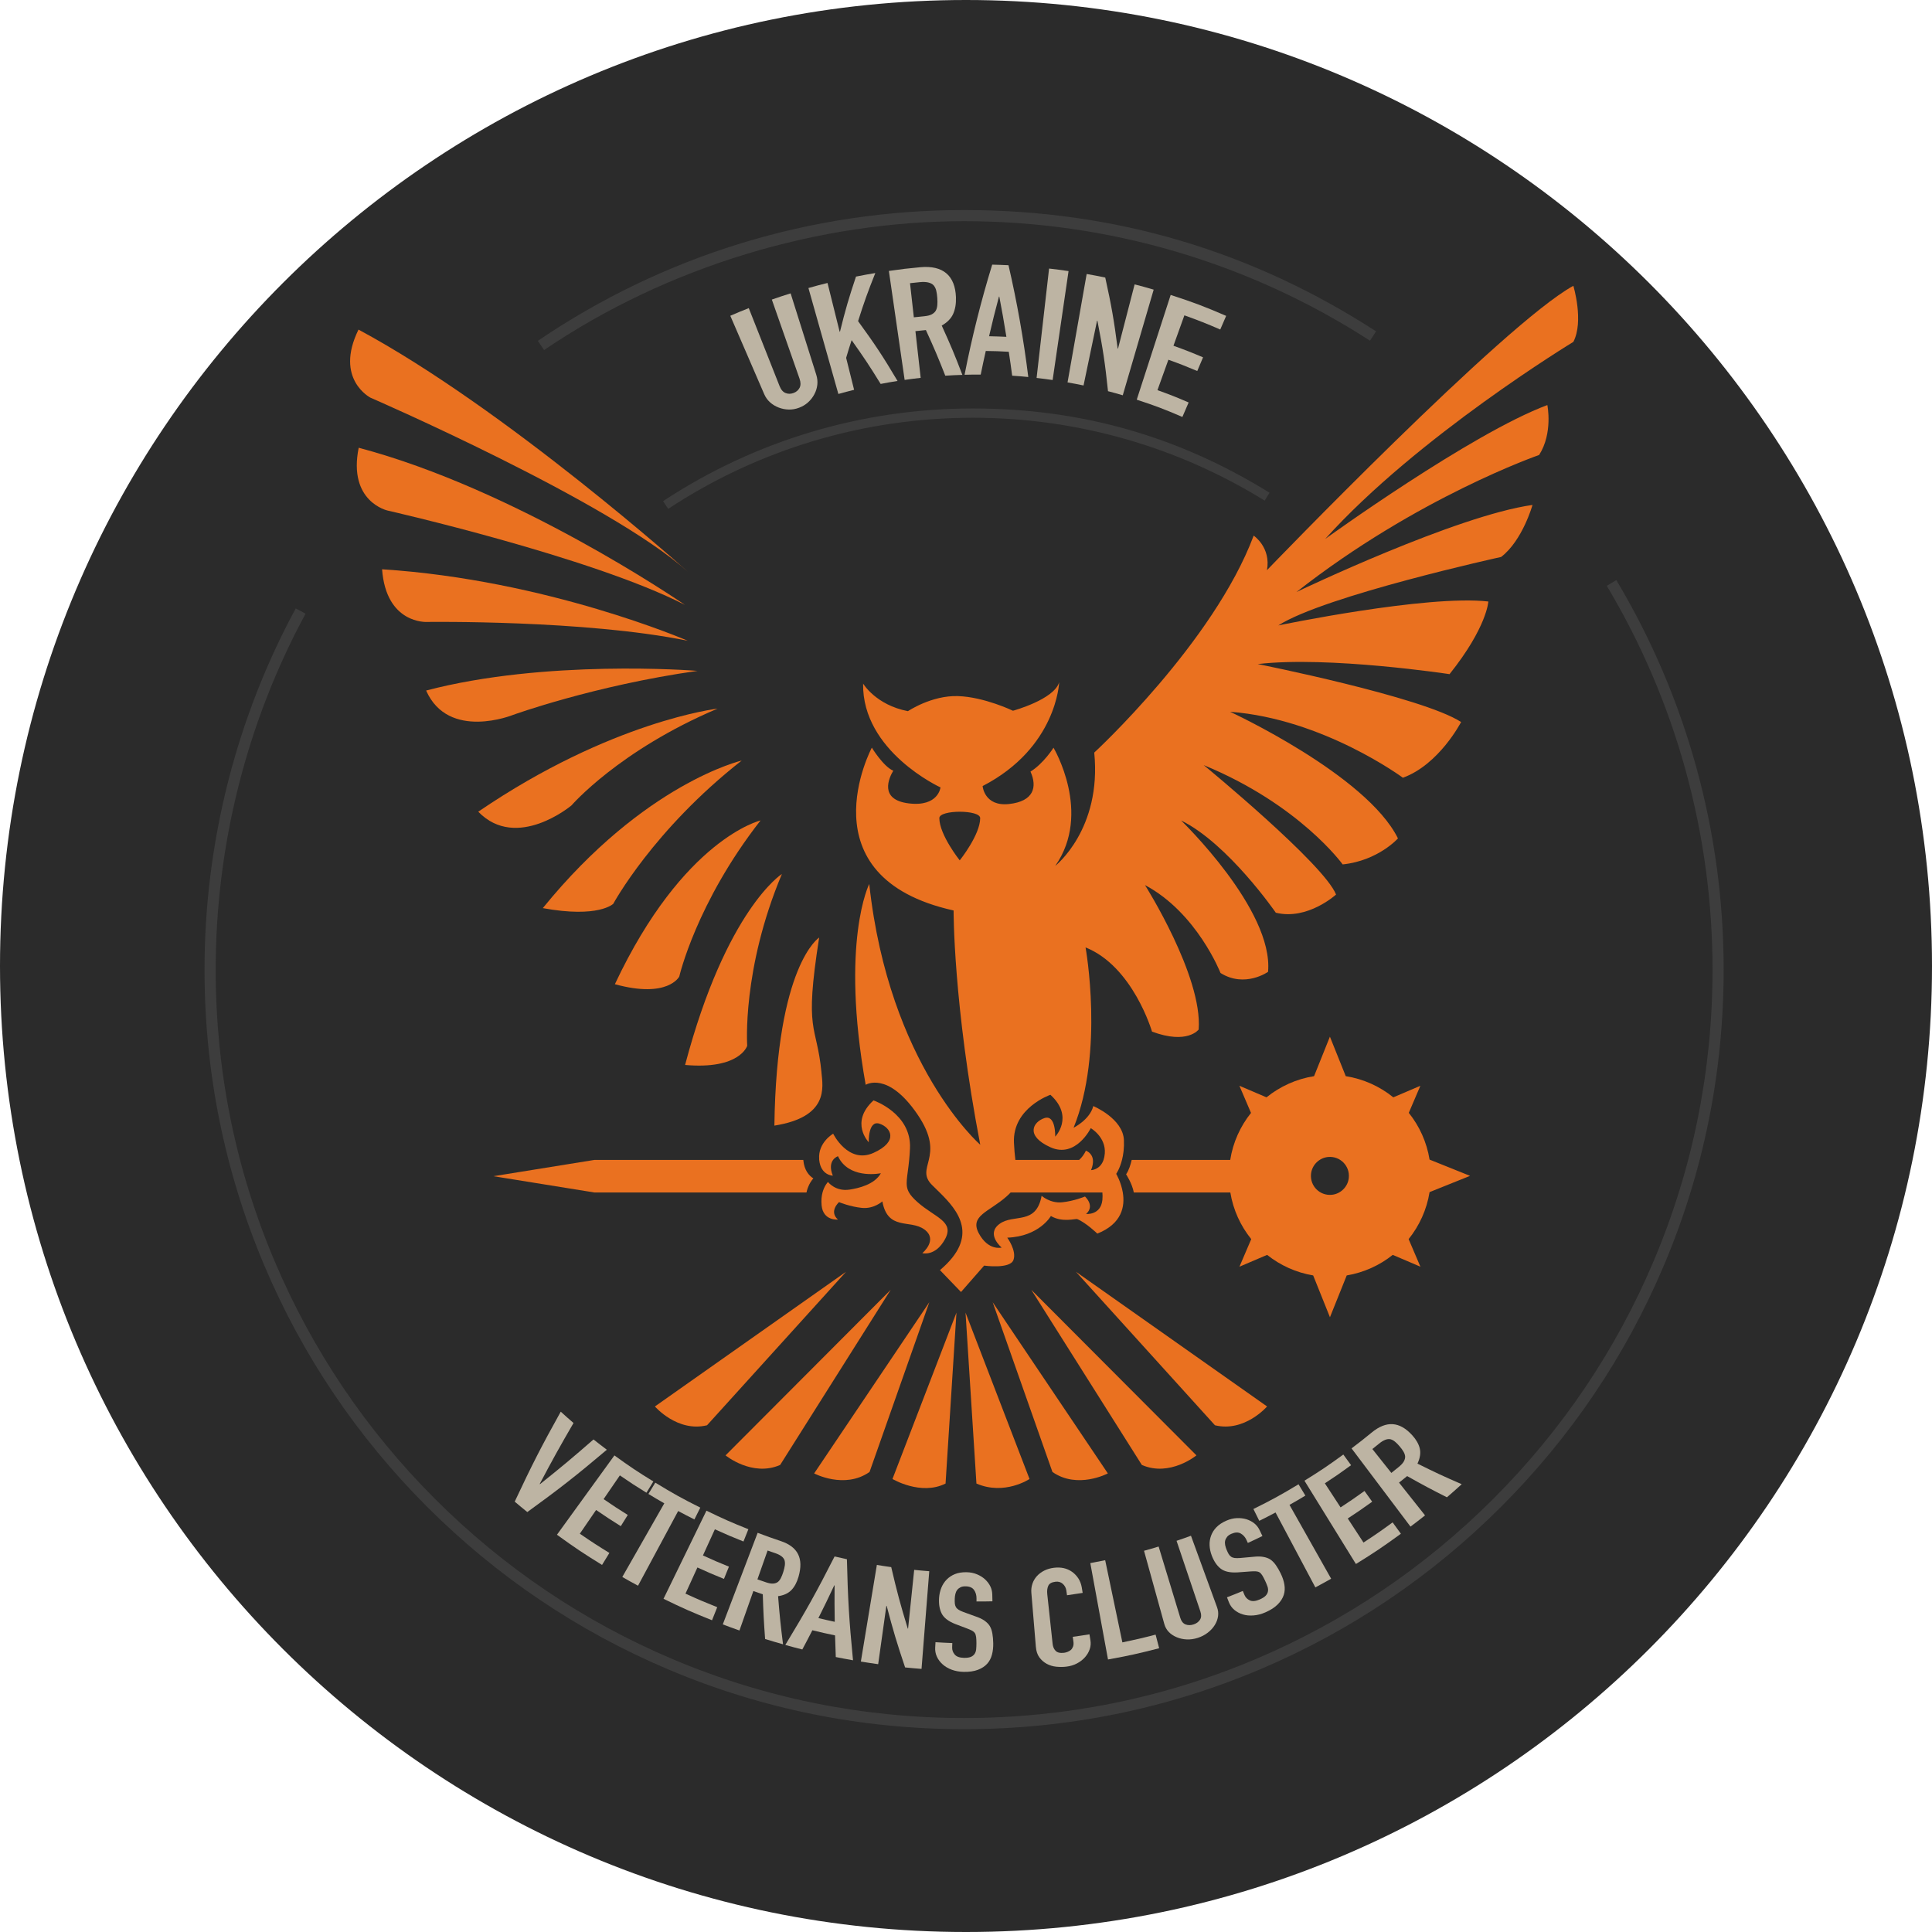 <?xml version="1.0" encoding="UTF-8"?>
<svg xmlns="http://www.w3.org/2000/svg" id="Layer_1" viewBox="0 0 500 500">
  <defs>
    <style>.cls-1{fill:#2b2b2b;}.cls-2{fill:#bdb4a3;}.cls-3{fill:#3d3d3d;}.cls-4{fill:#ea7120;}</style>
  </defs>
  <path class="cls-1" d="M0,250c0,138.07,111.93,250,250,250s250-111.93,250-250S388.07,0,250,0,0,111.93,0,250Z"></path>
  <path class="cls-3" d="M140.81,90.6l-1.62-2.39c32.6-22.15,70.75-33.85,110.32-33.85s74.85,10.85,106.61,31.39l-1.57,2.42c-31.29-20.23-67.61-30.93-105.04-30.93s-76.58,11.53-108.7,33.35h0Z"></path>
  <path class="cls-3" d="M249.51,447.51c-26.54,0-52.28-5.2-76.52-15.45-23.41-9.9-44.43-24.07-62.48-42.13-18.05-18.05-32.23-39.08-42.13-62.48-10.25-24.24-15.45-49.98-15.45-76.52,0-32.64,8.16-64.96,23.61-93.48l2.54,1.37c-15.22,28.1-23.26,59.95-23.26,92.11,0,26.15,5.12,51.52,15.22,75.39,9.76,23.06,23.72,43.78,41.51,61.57,17.79,17.79,38.5,31.76,61.57,41.51,23.88,10.1,49.24,15.22,75.39,15.22s51.52-5.12,75.39-15.22c23.06-9.76,43.78-23.72,61.57-41.51,17.79-17.79,31.76-38.5,41.51-61.57,10.1-23.88,15.22-49.24,15.22-75.39,0-35.06-9.46-69.4-27.37-99.32l2.47-1.48c18.17,30.36,27.78,65.22,27.78,100.8,0,26.54-5.2,52.28-15.45,76.52-9.9,23.41-24.07,44.43-42.13,62.48-18.05,18.05-39.08,32.23-62.48,42.13-24.24,10.25-49.98,15.45-76.52,15.45h0Z"></path>
  <path class="cls-3" d="M172.93,131.7l-1.32-2.01c23.81-15.69,51.53-23.98,80.17-23.98s53.76,7.54,76.78,21.81l-1.27,2.04c-22.63-14.03-48.74-21.45-75.51-21.45-28.17,0-55.43,8.15-78.85,23.58h0Z"></path>
  <path class="cls-2" d="M204.61,75.92h.01c-1.95.61-2.93.93-4.87,1.61,2.87,8.19,4.3,12.28,7.17,20.47.33.95.33,1.74.01,2.37-.33.63-.85,1.07-1.57,1.34-.72.26-1.4.27-2.06,0-.66-.26-1.18-.86-1.55-1.8-3.19-8.07-4.78-12.1-7.97-20.17-1.92.76-2.88,1.16-4.78,1.98,3.51,8.11,5.26,12.16,8.77,20.27.37.86.89,1.57,1.54,2.15.65.58,1.4,1.02,2.23,1.34.84.32,1.7.49,2.59.51s1.77-.13,2.65-.46c.89-.33,1.66-.79,2.33-1.39.67-.6,1.21-1.29,1.63-2.08.42-.78.68-1.6.78-2.46.1-.85.01-1.73-.27-2.62-2.66-8.43-3.98-12.64-6.64-21.07Z"></path>
  <path class="cls-2" d="M226.54,70.66c-2.01.34-3.01.52-5.01.92-1.9,5.68-2.73,8.54-4.14,14.25-.04.01-.05.02-.09.02-1.26-5.05-1.88-7.57-3.14-12.62-1.98.49-2.97.75-4.94,1.31,2.58,9.14,5.17,18.28,7.75,27.42h0c1.62-.46,2.44-.67,4.07-1.08-.83-3.31-1.24-4.96-2.06-8.27.54-1.83.82-2.75,1.42-4.58,3.17,4.46,4.68,6.73,7.51,11.33,1.74-.34,2.62-.49,4.37-.77-3.75-6.32-5.8-9.43-10.21-15.48,1.59-5,2.48-7.49,4.46-12.45Z"></path>
  <path class="cls-2" d="M246.67,81.25c.54-1.2.79-2.64.73-4.32-.21-5.57-3.3-8.33-9.25-7.77-3.25.3-4.87.49-8.11.96,1.36,9.4,2.72,18.8,4.08,28.2,1.66-.24,2.49-.34,4.15-.53-.54-4.84-.82-7.25-1.36-12.09,1.08-.12,1.62-.18,2.71-.28,2.15,4.69,3.15,7.05,5.02,11.81,1.77-.11,2.65-.16,4.42-.21-1.96-5.14-3.03-7.7-5.34-12.76,1.42-.82,2.41-1.81,2.95-3.01ZM242.57,79.02c-.05.55-.19,1.04-.41,1.41-.23.39-.61.71-1.08.95-.47.24-1.12.39-1.94.47-1.05.1-1.58.15-2.64.27-.39-3.53-.59-5.3-.99-8.83h-.02c1.02-.12,1.54-.17,2.56-.27,1.71-.17,2.91.12,3.57.82.32.38.55.84.68,1.38.13.54.22,1.17.27,1.89.06.72.05,1.36,0,1.91Z"></path>
  <path class="cls-2" d="M256.78,68.49c-2.86,9.31-5.28,18.94-7.15,28.5,1.67-.05,2.51-.05,4.18-.05.5-2.45.76-3.67,1.31-6.11,2.38.03,3.57.07,5.95.21.38,2.48.55,3.71.88,6.19,1.67.11,2.51.18,4.17.34-1.19-9.67-2.92-19.44-5.12-28.93-1.69-.08-2.53-.11-4.22-.15ZM255.97,87.02c.96-4.11,1.47-6.17,2.56-10.26h.09c.79,4.16,1.16,6.24,1.83,10.41h.01c-1.8-.08-2.69-.11-4.49-.15Z"></path>
  <path class="cls-2" d="M271.5,69.5c-1.07,9.44-2.15,18.87-3.23,28.31,1.66.19,2.49.3,4.15.54,1.37-9.39,2.75-18.79,4.12-28.19-2.01-.3-3.02-.43-5.04-.66Z"></path>
  <path class="cls-2" d="M293.64,73.6c-1.72,6.65-2.58,9.97-4.3,16.62-.04-.01-.06-.02-.09-.02-.95-7.34-1.59-11.02-3.21-18.37-1.92-.4-2.88-.58-4.81-.92-1.65,9.35-3.3,18.71-4.95,28.06h.02c1.65.29,2.48.45,4.12.79,1.4-6.71,2.1-10.06,3.5-16.77.04.01.05.02.09.02,1.43,7.3,1.98,10.95,2.74,18.23,1.53.4,2.3.61,3.82,1.06,2.66-9.11,5.33-18.22,8-27.34-1.96-.58-2.95-.85-4.93-1.36Z"></path>
  <path class="cls-2" d="M315.8,85.28c.61-1.41.92-2.12,1.53-3.53-5.66-2.45-8.54-3.53-14.36-5.42-2.92,9.03-5.85,18.07-8.78,27.1h-.02c4.79,1.57,7.16,2.46,11.83,4.48.65-1.5.97-2.25,1.62-3.75-3.2-1.38-4.81-2.02-8.07-3.19,1.13-3.15,1.7-4.72,2.83-7.87,3.01,1.08,4.51,1.67,7.47,2.92.6-1.42.9-2.12,1.5-3.54-3.04-1.29-4.57-1.89-7.66-3,1.13-3.15,1.7-4.72,2.83-7.87,3.75,1.35,5.61,2.08,9.28,3.67Z"></path>
  <path class="cls-2" d="M157.05,375.19c-1.39-1.04-2.08-1.58-3.45-2.66-5.43,4.74-8.2,7.05-13.85,11.57-.03-.03-.04-.04-.07-.06,3.38-6.39,5.13-9.54,8.75-15.77-1.34-1.15-2-1.74-3.31-2.93-5.07,9.11-7.45,13.77-11.91,23.28,1.29,1.1,1.95,1.64,3.26,2.7,8.5-6.17,12.62-9.4,20.57-16.12h.01Z"></path>
  <polygon class="cls-2" points="144.14 397.2 144.14 397.19 144.14 397.19 144.14 397.2"></polygon>
  <path class="cls-2" d="M160.66,394.97c.72-1.16,1.09-1.74,1.81-2.9-2.53-1.58-3.78-2.4-6.26-4.1,1.68-2.46,2.53-3.68,4.21-6.14,2.71,1.87,4.09,2.76,6.88,4.48.72-1.16,1.07-1.74,1.79-2.91-4.11-2.53-6.13-3.87-10.08-6.74-5.95,8.22-8.92,12.32-14.87,20.53,4.58,3.32,6.91,4.88,11.67,7.81l1.9-3.1c-3.1-1.91-4.63-2.9-7.65-4.98,1.68-2.46,2.53-3.68,4.21-6.14,2.53,1.74,3.81,2.58,6.39,4.19Z"></path>
  <path class="cls-2" d="M179.71,393.23c.61-1.23.92-1.84,1.53-3.06-4.74-2.37-7.07-3.67-11.65-6.46-.71,1.17-1.07,1.75-1.78,2.92,1.64,1,2.46,1.49,4.11,2.43-4.35,7.62-6.52,11.44-10.87,19.06,1.62.93,2.43,1.38,4.07,2.26,4.16-7.73,6.23-11.6,10.39-19.33,1.67.9,2.51,1.33,4.2,2.18Z"></path>
  <path class="cls-2" d="M180.49,405.66c2.73,1.25,4.1,1.84,6.87,2.96.52-1.27.78-1.9,1.29-3.17-2.71-1.1-4.06-1.68-6.73-2.9,1.23-2.71,1.85-4.06,3.09-6.77,2.94,1.34,4.42,1.97,7.4,3.16.51-1.27.76-1.91,1.27-3.18-4.39-1.75-6.57-2.71-10.85-4.8-4.44,9.12-6.67,13.68-11.11,22.8h-.02c4.96,2.42,7.48,3.53,12.57,5.56.54-1.35.81-2.03,1.35-3.38-3.31-1.32-4.96-2.02-8.22-3.51,1.23-2.71,1.85-4.06,3.09-6.77Z"></path>
  <path class="cls-2" d="M204.83,411.49c.81-.85,1.42-2,1.83-3.44,1.37-4.77-.18-7.74-4.59-9.22-2.41-.81-3.61-1.23-5.99-2.14-3.61,9.48-5.41,14.22-9.02,23.7,1.72.66,2.58.97,4.31,1.58,1.44-4.08,2.16-6.12,3.6-10.21.97.34,1.46.51,2.44.84.14,4.61.26,6.93.6,11.57,1.85.57,2.78.85,4.64,1.37-.63-4.99-.89-7.48-1.28-12.45,1.49-.21,2.65-.75,3.46-1.6ZM200.08,409.83c-.48.03-1.07-.07-1.78-.31-.92-.3-1.37-.46-2.28-.78,1.05-2.99,1.58-4.48,2.63-7.46h.01c.79.27,1.18.41,1.98.68,1.32.45,2.12,1.05,2.4,1.84.11.41.14.86.07,1.35-.07.49-.2,1.04-.39,1.65-.19.62-.4,1.14-.62,1.58-.22.44-.49.8-.8,1.04-.32.24-.75.38-1.22.41Z"></path>
  <path class="cls-2" d="M215.99,402.81c-4.73,9.3-7.29,13.89-12.75,22.9h-.01c1.76.49,2.64.73,4.41,1.17,1.06-1.98,1.58-2.98,2.6-4.97,2.34.57,3.52.84,5.87,1.33.06,2.24.1,3.36.19,5.6,1.78.36,2.67.52,4.46.84-1.02-10.48-1.33-15.72-1.58-26.15-1.28-.27-1.92-.42-3.19-.72ZM211.8,418.76c1.69-3.38,2.51-5.07,4.11-8.48.03.01.05.02.08.02-.03,3.76-.02,5.65.04,9.42-1.7-.36-2.54-.56-4.23-.96Z"></path>
  <polygon class="cls-2" points="222.79 430.02 222.79 430.01 222.79 430.01 222.79 430.02"></polygon>
  <path class="cls-2" d="M235.01,421.48h-.08c-1.94-6.34-2.79-9.53-4.28-15.91-1.49-.21-2.23-.32-3.72-.57-1.65,10.01-2.48,15.01-4.14,25.01,1.79.29,2.68.43,4.48.68.85-6.04,1.27-9.06,2.12-15.1.03.01.05.01.08.01,1.68,6.39,2.63,9.58,4.77,15.93,1.7.17,2.55.25,4.25.38.8-10.11,1.2-15.17,2-25.28-1.56-.12-2.34-.19-3.9-.35-.63,6.08-.95,9.12-1.58,15.2Z"></path>
  <path class="cls-2" d="M256.17,420.84c-.32-.53-.81-1.01-1.39-1.42-.59-.41-1.34-.77-2.27-1.08-1.27-.45-1.91-.68-3.17-1.15-.54-.2-.97-.4-1.27-.6-.31-.2-.54-.43-.69-.7-.15-.27-.24-.57-.27-.9-.03-.33-.04-.75-.02-1.25.01-.42.07-.83.16-1.22.09-.39.25-.75.47-1.04.21-.28.5-.51.85-.69s.79-.26,1.34-.25c1.02.02,1.74.33,2.17.94s.64,1.33.64,2.16v.82c1.64,0,2.46,0,4.09-.04l.03-.02c-.02-.71-.02-1.07-.04-1.78-.04-1.47-.67-2.76-1.87-3.89-.6-.54-1.3-.98-2.11-1.31-.81-.34-1.69-.51-2.66-.53-1.15-.02-2.14.13-2.99.47-.85.34-1.56.81-2.13,1.39-.59.59-1.07,1.3-1.41,2.14-.34.84-.54,1.73-.6,2.68-.1,1.59.13,2.93.68,4.02.56,1.09,1.73,2.01,3.53,2.71,1.2.46,1.8.69,3.01,1.14.53.2.95.38,1.27.55s.59.39.77.65c.17.24.27.6.33,1.03s.08.98.08,1.64c0,.57-.03,1.09-.07,1.55-.05.46-.19.86-.42,1.19-.23.33-.56.59-.98.76-.43.17-1.02.26-1.77.24-1.13-.03-1.93-.32-2.39-.87s-.67-1.16-.65-1.82c.01-.46.02-.68.04-1.14-1.74-.07-2.61-.11-4.35-.22-.03.54-.05.81-.08,1.35-.05.85.09,1.65.44,2.4.34.75.84,1.41,1.49,1.99.65.58,1.44,1.05,2.37,1.39.94.34,1.95.53,3.05.55,1.45.03,2.69-.15,3.69-.53,1.01-.38,1.82-.91,2.42-1.58.58-.64.99-1.43,1.23-2.35.25-.92.35-1.91.33-2.98-.02-.92-.09-1.75-.22-2.47-.12-.72-.34-1.39-.66-1.93Z"></path>
  <path class="cls-2" d="M281.95,422.96h-.01c-1.72.28-2.58.41-4.31.65.07.49.1.74.17,1.23.07.49.04.92-.09,1.27s-.31.65-.54.86c-.26.23-.56.41-.88.53-.32.13-.62.2-.91.24-1.01.12-1.74-.05-2.18-.5s-.7-1.05-.78-1.78c-.56-5.16-.83-7.73-1.39-12.89-.09-.85-.01-1.57.26-2.16.26-.59.88-.94,1.87-1.06.75-.09,1.38.09,1.89.55.51.46.82,1.04.92,1.75.07.48.1.72.17,1.2,1.62-.23,2.43-.35,4.05-.61-.09-.57-.14-.85-.23-1.41-.15-.87-.44-1.64-.88-2.33-.44-.68-.99-1.25-1.63-1.71-1.32-.93-2.87-1.27-4.7-1.05-.94.12-1.78.36-2.52.74-.74.37-1.37.85-1.89,1.42-.51.57-.9,1.22-1.15,1.96s-.35,1.52-.28,2.35c.47,5.56.7,8.34,1.16,13.91.09,1.16.39,2.09.91,2.8.52.71,1.15,1.26,1.9,1.67.75.41,1.58.66,2.48.75.91.09,1.79.09,2.64-.02,1.01-.12,1.92-.4,2.74-.84.82-.43,1.51-.97,2.07-1.61s.96-1.33,1.21-2.08c.25-.74.31-1.51.18-2.28-.1-.62-.15-.93-.25-1.55Z"></path>
  <path class="cls-2" d="M290.47,425.05c-1.78-8.51-2.67-12.76-4.45-21.27-1.54.32-2.31.47-3.85.75,1.83,9.97,2.75,14.96,4.58,24.94h.01c5.32-.96,7.97-1.55,13.23-2.91-.37-1.41-.55-2.11-.92-3.52-3.42.89-5.14,1.29-8.6,2.01Z"></path>
  <path class="cls-2" d="M308.22,397.45c-1.48.54-2.23.81-3.73,1.31,2.47,7.31,3.7,10.97,6.17,18.29.29.86.26,1.57-.11,2.14-.36.57-.93.98-1.68,1.22-.76.24-1.45.23-2.08-.02-.62-.26-1.07-.82-1.33-1.68-2.24-7.39-3.37-11.08-5.61-18.47-1.5.46-2.26.68-3.78,1.1,2.1,7.58,3.15,11.37,5.25,18.95.22.8.61,1.49,1.16,2.06.55.57,1.23,1.02,2.04,1.36.81.34,1.68.53,2.61.57.93.04,1.88-.09,2.85-.4.97-.31,1.83-.76,2.58-1.34.75-.57,1.36-1.24,1.82-1.98.46-.74.74-1.51.85-2.29.11-.79.02-1.57-.27-2.35-2.7-7.39-4.04-11.08-6.74-18.47Z"></path>
  <path class="cls-2" d="M331.46,407.24c-.41-.83-.82-1.55-1.24-2.15-.42-.6-.9-1.12-1.42-1.47-.52-.35-1.17-.58-1.88-.7-.71-.13-1.56-.13-2.55-.02-1.37.14-2.06.2-3.42.31-.58.05-1.06.04-1.42,0-.37-.05-.68-.16-.93-.34-.25-.17-.46-.41-.63-.7-.17-.29-.35-.67-.54-1.13-.16-.39-.28-.79-.36-1.18s-.08-.78,0-1.14c.08-.34.26-.67.5-.98s.62-.58,1.13-.8c.95-.41,1.75-.44,2.4-.07.65.37,1.16.93,1.5,1.69.14.3.2.45.34.75,1.51-.69,2.27-1.05,3.77-1.78v-.02c-.3-.64-.46-.96-.77-1.6-.65-1.32-1.78-2.22-3.36-2.73-.78-.23-1.61-.33-2.5-.29-.88.04-1.78.26-2.68.65-1.08.47-1.93,1.03-2.57,1.69-.65.66-1.1,1.39-1.39,2.16-.29.78-.44,1.63-.4,2.53.04.9.23,1.79.57,2.68.57,1.48,1.33,2.61,2.3,3.36.97.76,2.43,1.09,4.39.97,1.3-.08,1.95-.13,3.26-.24.56-.04,1.03-.06,1.4-.04.36.02.71.1.98.26.26.15.51.43.74.8.23.36.48.85.76,1.45.24.52.44,1,.59,1.44.15.44.19.86.11,1.26-.07.4-.27.77-.59,1.11-.32.34-.84.66-1.54.97-1.05.46-1.92.54-2.57.23-.65-.3-1.11-.77-1.36-1.38-.18-.42-.27-.63-.44-1.05-1.63.68-2.45,1-4.1,1.64.2.5.3.75.49,1.26.31.79.78,1.46,1.41,1.99.63.53,1.37.93,2.21,1.18.84.26,1.76.34,2.77.26,1.01-.08,2.03-.34,3.05-.79,1.35-.59,2.42-1.28,3.19-2.05s1.3-1.6,1.58-2.47c.27-.83.31-1.72.16-2.66-.15-.94-.47-1.89-.94-2.85Z"></path>
  <path class="cls-2" d="M337.83,387.06c-.71-1.17-1.06-1.76-1.77-2.93-4.59,2.77-6.93,4.05-11.68,6.4.61,1.22.91,1.83,1.52,3.06,1.69-.84,2.54-1.27,4.21-2.16,4.12,7.75,6.18,11.63,10.3,19.38h.01c1.64-.88,2.46-1.32,4.08-2.24-4.31-7.64-6.47-11.46-10.78-19.11,1.65-.93,2.47-1.41,4.11-2.4Z"></path>
  <path class="cls-2" d="M360.41,393.99c-2.97,2.18-4.48,3.22-7.54,5.22-1.63-2.49-2.44-3.74-4.07-6.23,2.56-1.68,3.82-2.54,6.32-4.34-.79-1.11-1.19-1.67-1.99-2.78-2.45,1.76-3.68,2.61-6.19,4.25-1.63-2.49-2.44-3.74-4.07-6.23,2.75-1.8,4.11-2.74,6.79-4.69-.8-1.1-1.21-1.65-2.01-2.76-3.94,2.88-5.96,4.23-10.06,6.77,5.33,8.63,8,12.94,13.32,21.56,4.74-2.93,7.07-4.5,11.64-7.83-.86-1.18-1.28-1.77-2.14-2.94Z"></path>
  <path class="cls-2" d="M350.92,404.77s0,0,0,0c0,0,0,0-.01,0h.02Z"></path>
  <path class="cls-2" d="M374.46,387.5c1.55-1.33,2.31-2.01,3.83-3.39-4.67-2.02-6.96-3.09-11.45-5.33.67-1.43.87-2.73.6-3.89-.27-1.16-.91-2.29-1.91-3.4-3.32-3.69-6.78-3.84-10.54-.75-2.06,1.69-3.1,2.51-5.21,4.1,6.1,8.1,9.16,12.15,15.26,20.25h-.01c1.52-1.14,2.27-1.72,3.77-2.91-2.69-3.39-4.04-5.09-6.73-8.48.85-.67,1.27-1,2.1-1.69,4.05,2.28,6.11,3.38,10.29,5.49ZM363.31,378.21c-.24.44-.67.9-1.27,1.4-.78.64-1.17.95-1.96,1.58-1.97-2.48-2.95-3.71-4.92-6.19h.02c.69-.55,1.03-.82,1.71-1.38,1.13-.93,2.11-1.31,2.94-1.15.42.11.82.32,1.2.64.38.31.77.71,1.19,1.2.42.49.75.94,1,1.37s.4.86.43,1.25c.02.4-.1.85-.34,1.28Z"></path>
  <path class="cls-4" d="M208.81,308.24h-.01c.5-1.85,1.38-2.93,1.7-3.27-1.2-.75-2.34-2.16-2.59-4.63,0-.04,0-.09-.01-.15h-54.09l-26.11,4.21,26.11,4.21h54.91c.03-.12.06-.25.09-.37Z"></path>
  <path class="cls-4" d="M95.88,102.92s61.91,26.86,82.1,45.02c0,0-47.17-42.24-85.2-62.64-6.3,12.82,3.1,17.62,3.1,17.62Z"></path>
  <path class="cls-4" d="M177.25,156.54c-1.63-1.12-43.75-29.91-84.42-40.66-2.83,14,7.48,16.25,7.48,16.25,0,0,52.77,12,76.94,24.41Z"></path>
  <path class="cls-4" d="M177.3,156.57s-.04-.02-.05-.03c.03.02.05.04.05.04h0Z"></path>
  <path class="cls-4" d="M110.47,160.96s40.91-.57,67.51,4.87c0,0-36.31-15.76-79.1-18.5,1.06,14.24,11.59,13.63,11.59,13.63Z"></path>
  <path class="cls-4" d="M180.55,173.61s-.03,0-.04,0c.03,0,.04,0,.04,0h0Z"></path>
  <path class="cls-4" d="M180.51,173.62c-1.4-.11-39.39-3.01-70.23,5.09,5.78,13.06,22.46,6.32,22.46,6.32,0,0,20.91-7.6,47.77-11.41Z"></path>
  <path class="cls-4" d="M147.86,208.47h.01s12.29-14.26,37.84-25.08c0,0-27.5,3.18-61.94,26.68,9.94,10.26,24.09-1.6,24.09-1.6Z"></path>
  <path class="cls-4" d="M140.48,235.02h0c14.51,2.66,18.24-1.13,18.24-1.13,0,0,10.3-19.09,33.23-37.06,0,0-25.19,5.82-51.47,38.19Z"></path>
  <path class="cls-4" d="M159.13,254.71c13.77,3.79,16.67-1.99,16.67-1.99,0,0,4.36-19.06,21.03-40.39,0,0-19.95,4.66-37.7,42.38Z"></path>
  <path class="cls-4" d="M193.38,270.64s-1.43-19.7,8.98-44.46c0,0-14.39,9.12-25.06,49.43,14.23,1.25,16.08-4.97,16.08-4.97Z"></path>
  <path class="cls-4" d="M212.59,277.53h.01c-1.26-12.82-4.56-9.82-.6-34.89,0,0-11.03,6.98-11.59,48.67,14.11-2.24,12.56-9.89,12.18-13.78Z"></path>
  <path class="cls-4" d="M212,299.95h-.01c0,.08.01.16.02.24.41,4.03,3.52,4.07,3.52,4.07-.83-2.07-.48-3.33.07-4.07.54-.73,1.27-.96,1.27-.96.16.34.34.66.53.96,3.24,4.98,10.57,3.44,10.57,3.44-1.62,2.94-5.85,3.9-8.11,4.24-3.68.56-5.58-1.98-5.58-1.98,0,0-.92.9-1.41,2.72-.24.89-.37,2.01-.24,3.35.4,4.06,4.22,3.66,4.22,3.66-2.4-2.14.29-4.51.29-4.51,0,0,2.78,1.17,5.9,1.49,3.12.32,5.31-1.68,5.31-1.68,1.42,7.69,7.21,4.59,10.87,7.26,3.66,2.67-.53,6.14-.53,6.14,0,0,3.42.93,5.9-3.66,2.48-4.59-2.64-5.56-7.13-9.54-1.09-.97-1.79-1.75-2.22-2.52-1.12-2-.39-3.86.05-8.42.09-.89.16-1.88.21-3,.4-9.03-9.44-12.4-9.44-12.4-6.23,5.71-1.24,10.83-1.24,10.83,0,0-.18-5.78,2.79-4.8,2.96.98,5.02,4.59-1.54,7.55-6.57,2.97-10.45-4.96-10.45-4.96,0,0-3.95,2.28-3.62,6.55Z"></path>
  <path class="cls-4" d="M314.43,368.86c7.68,1.87,13.49-4.87,13.49-4.87l-49.47-34.86,35.98,39.73Z"></path>
  <path class="cls-4" d="M295.51,379.13c7.25,3.17,14.13-2.48,14.13-2.48l-42.74-42.85,28.61,45.33Z"></path>
  <path class="cls-4" d="M272.37,380.94c6.47,4.55,14.34.38,14.34.38l-29.81-44.31,15.47,43.93Z"></path>
  <path class="cls-4" d="M252.7,383.94c7.29,3.16,13.74-1.18,13.74-1.18l-16.56-43.05,2.82,44.23Z"></path>
  <path class="cls-4" d="M169.49,363.99s5.81,6.75,13.49,4.87l35.98-39.73-49.47,34.86Z"></path>
  <path class="cls-4" d="M187.77,376.65s6.88,5.65,14.13,2.48l28.61-45.33-42.74,42.85Z"></path>
  <path class="cls-4" d="M210.7,381.32s7.87,4.17,14.34-.38l15.47-43.93-29.81,44.31Z"></path>
  <path class="cls-4" d="M244.71,383.94l2.82-44.23-16.56,43.05s7.36,4.39,13.74,1.18Z"></path>
  <path class="cls-4" d="M407.18,73.97c-17.84,9.72-79.29,73.59-79.29,73.59,1.08-5.92-3.44-8.94-3.44-8.94-10.36,27.66-41.26,56.15-41.26,56.15,1.98,19.86-10.09,29.32-10.09,29.32,9.61-13.72-.45-30.58-.45-30.58,0,0-2.59,4.1-5.96,6.18,1.8,3.99.86,7.69-5.56,8.39-6.41.69-6.83-4.65-6.83-4.65,19.23-9.93,19.81-26.86,19.81-26.86-1.34,4.49-11.96,7.37-11.96,7.37,0,0-7.42-3.58-14.25-3.79-6.82-.22-12.93,3.9-12.93,3.9-8.33-1.61-11.6-7.14-11.6-7.14-.28,17.58,20.03,26.87,20.03,26.87,0,0-.52,5.09-8.25,4.13-7.73-.96-5.07-6.64-3.97-8.45-2.59-1.1-5.55-5.97-5.55-5.97,0,0-17.85,33.48,21.16,42.14,0,0-.11,24.19,6.9,60.63,0,0-23.62-20.54-28.73-67.49,0,0-7.54,14.81-.92,51.98,0,0,5.66-3.63,13.35,7.58,3.97,5.79,3.61,9.24,2.98,11.88-.59,2.47-1.41,4.22.86,6.49.6.6,1.27,1.24,1.97,1.93,4.73,4.67,10.4,11.32.06,20.08l5.45,5.66,5.98-6.83s6.71.95,7.59-1.46c.88-2.41-1.6-5.77-1.6-5.77,8.33-.32,11.29-5.61,11.29-5.61,2.96,1.76,6.41.64,6.81.8,2.25.9,5.21,3.76,5.21,3.76,6.44-2.57,7.18-7.13,6.59-10.64-.45-2.73-1.71-4.83-1.71-4.83,0,0,.9-1.25,1.5-3.6.35-1.36.59-3.08.5-5.13-.24-5.61-7.93-8.81-7.93-8.81-.88,3.53-5.1,5.61-5.1,5.61,8.01-19.65,3.1-46.67,3.1-46.67,12.28,4.91,17.2,21.79,17.2,21.79,9.18,3.42,12.07-.54,12.07-.54,1.07-13.77-13.89-37.38-13.89-37.38,13.46,7.16,19.55,22.75,19.55,22.75,6.3,3.95,12.3-.3,12.3-.3,1.47-16.06-22.5-39.17-22.5-39.17,12.17,5.98,24.51,23.87,24.51,23.87,8.22,2.03,15.59-4.7,15.59-4.7-3.07-7.84-33.74-33.09-34.25-33.5,24.88,10.25,35.96,25.7,35.96,25.7,9.18-.96,14.31-6.73,14.31-6.73-8.12-16.45-43.44-32.77-43.44-32.77,24.14,1.82,44.72,17.07,44.72,17.07,9.4-3.42,15.06-14.42,15.06-14.42-10.04-6.52-52.63-15-52.63-15,18.37-2.14,49.64,2.61,49.64,2.61,9.72-12.17,10.04-18.8,10.04-18.8-15.91-1.82-54.35,6.19-54.35,6.19,11.96-7.69,57.66-17.72,57.66-17.72,5.56-4.27,8.12-13.46,8.12-13.46-19.71,2.75-60.45,22.23-61.08,22.53,31.29-24.56,62.79-35.46,62.79-35.46,3.63-5.66,2.13-12.92,2.13-12.92-19.76,7.37-57.49,34.65-57.49,34.65,23.82-26.49,64.22-51,64.22-51h0c2.78-5.33,0-14.51,0-14.51ZM248.38,222.66c-.06-.07-5.28-6.64-5.28-10.94,0-2.19,10.57-2.19,10.57,0,0,4.31-5.23,10.87-5.29,10.94ZM285.3,310.51c-.4,4.06-4.22,3.66-4.22,3.66,2.4-2.14-.29-4.51-.29-4.51,0,0-2.78,1.17-5.9,1.49s-5.32-1.68-5.32-1.68c-1.41,7.69-7.21,4.59-10.87,7.26-3.66,2.67.53,6.14.53,6.14,0,0-3.42.93-5.9-3.66-2.48-4.59,2.64-5.56,7.13-9.54.42-.37.79-.73,1.1-1.06h23.74c.05.58.06,1.21,0,1.9ZM282.3,291.95v.02s3.95,2.28,3.62,6.55c-.05.65-.17,1.21-.33,1.68-.9,2.6-3.22,2.63-3.22,2.63.43-1.09.55-1.95.48-2.63-.2-1.9-1.82-2.4-1.82-2.4-.47.98-1.06,1.77-1.75,2.39h-16.5s0-.01,0-.02c-.15-1.23-.29-2.68-.37-4.44-.4-9.03,9.44-12.4,9.44-12.4,6.23,5.71,1.24,10.83,1.24,10.83,0,0,.18-5.78-2.78-4.8-2.97.98-5.03,4.59,1.54,7.55,6.57,2.97,10.45-4.96,10.45-4.96Z"></path>
  <path class="cls-4" d="M364.6,288.01h-.01s3-7.01,3-7.01l-7,2.99c-3.48-2.81-7.69-4.75-12.31-5.48l-4.1-10.22-4.1,10.22c-4.62.73-8.83,2.67-12.31,5.48l-7.01-2.99,3,7.02c-2.76,3.45-4.66,7.61-5.38,12.17h-25.5c-.27,1.17-.73,2.7-1.45,3.72,0,0,1.56,2.33,2,4.7h24.98c.74,4.52,2.65,8.65,5.41,12.07l-3.05,7.14,7.16-3.06c3.39,2.7,7.46,4.57,11.92,5.32l4.34,10.82,4.34-10.82c4.46-.75,8.53-2.62,11.91-5.32l7.16,3.06-3.05-7.14c2.77-3.45,4.69-7.6,5.42-12.16l10.48-4.21-10.48-4.21c-.73-4.53-2.63-8.67-5.37-12.09ZM349.07,304.82c-.23,2.3-2.09,4.16-4.39,4.39-3.11.31-5.7-2.28-5.39-5.39.23-2.3,2.09-4.16,4.39-4.39,3.11-.31,5.7,2.28,5.39,5.39Z"></path>
</svg>
